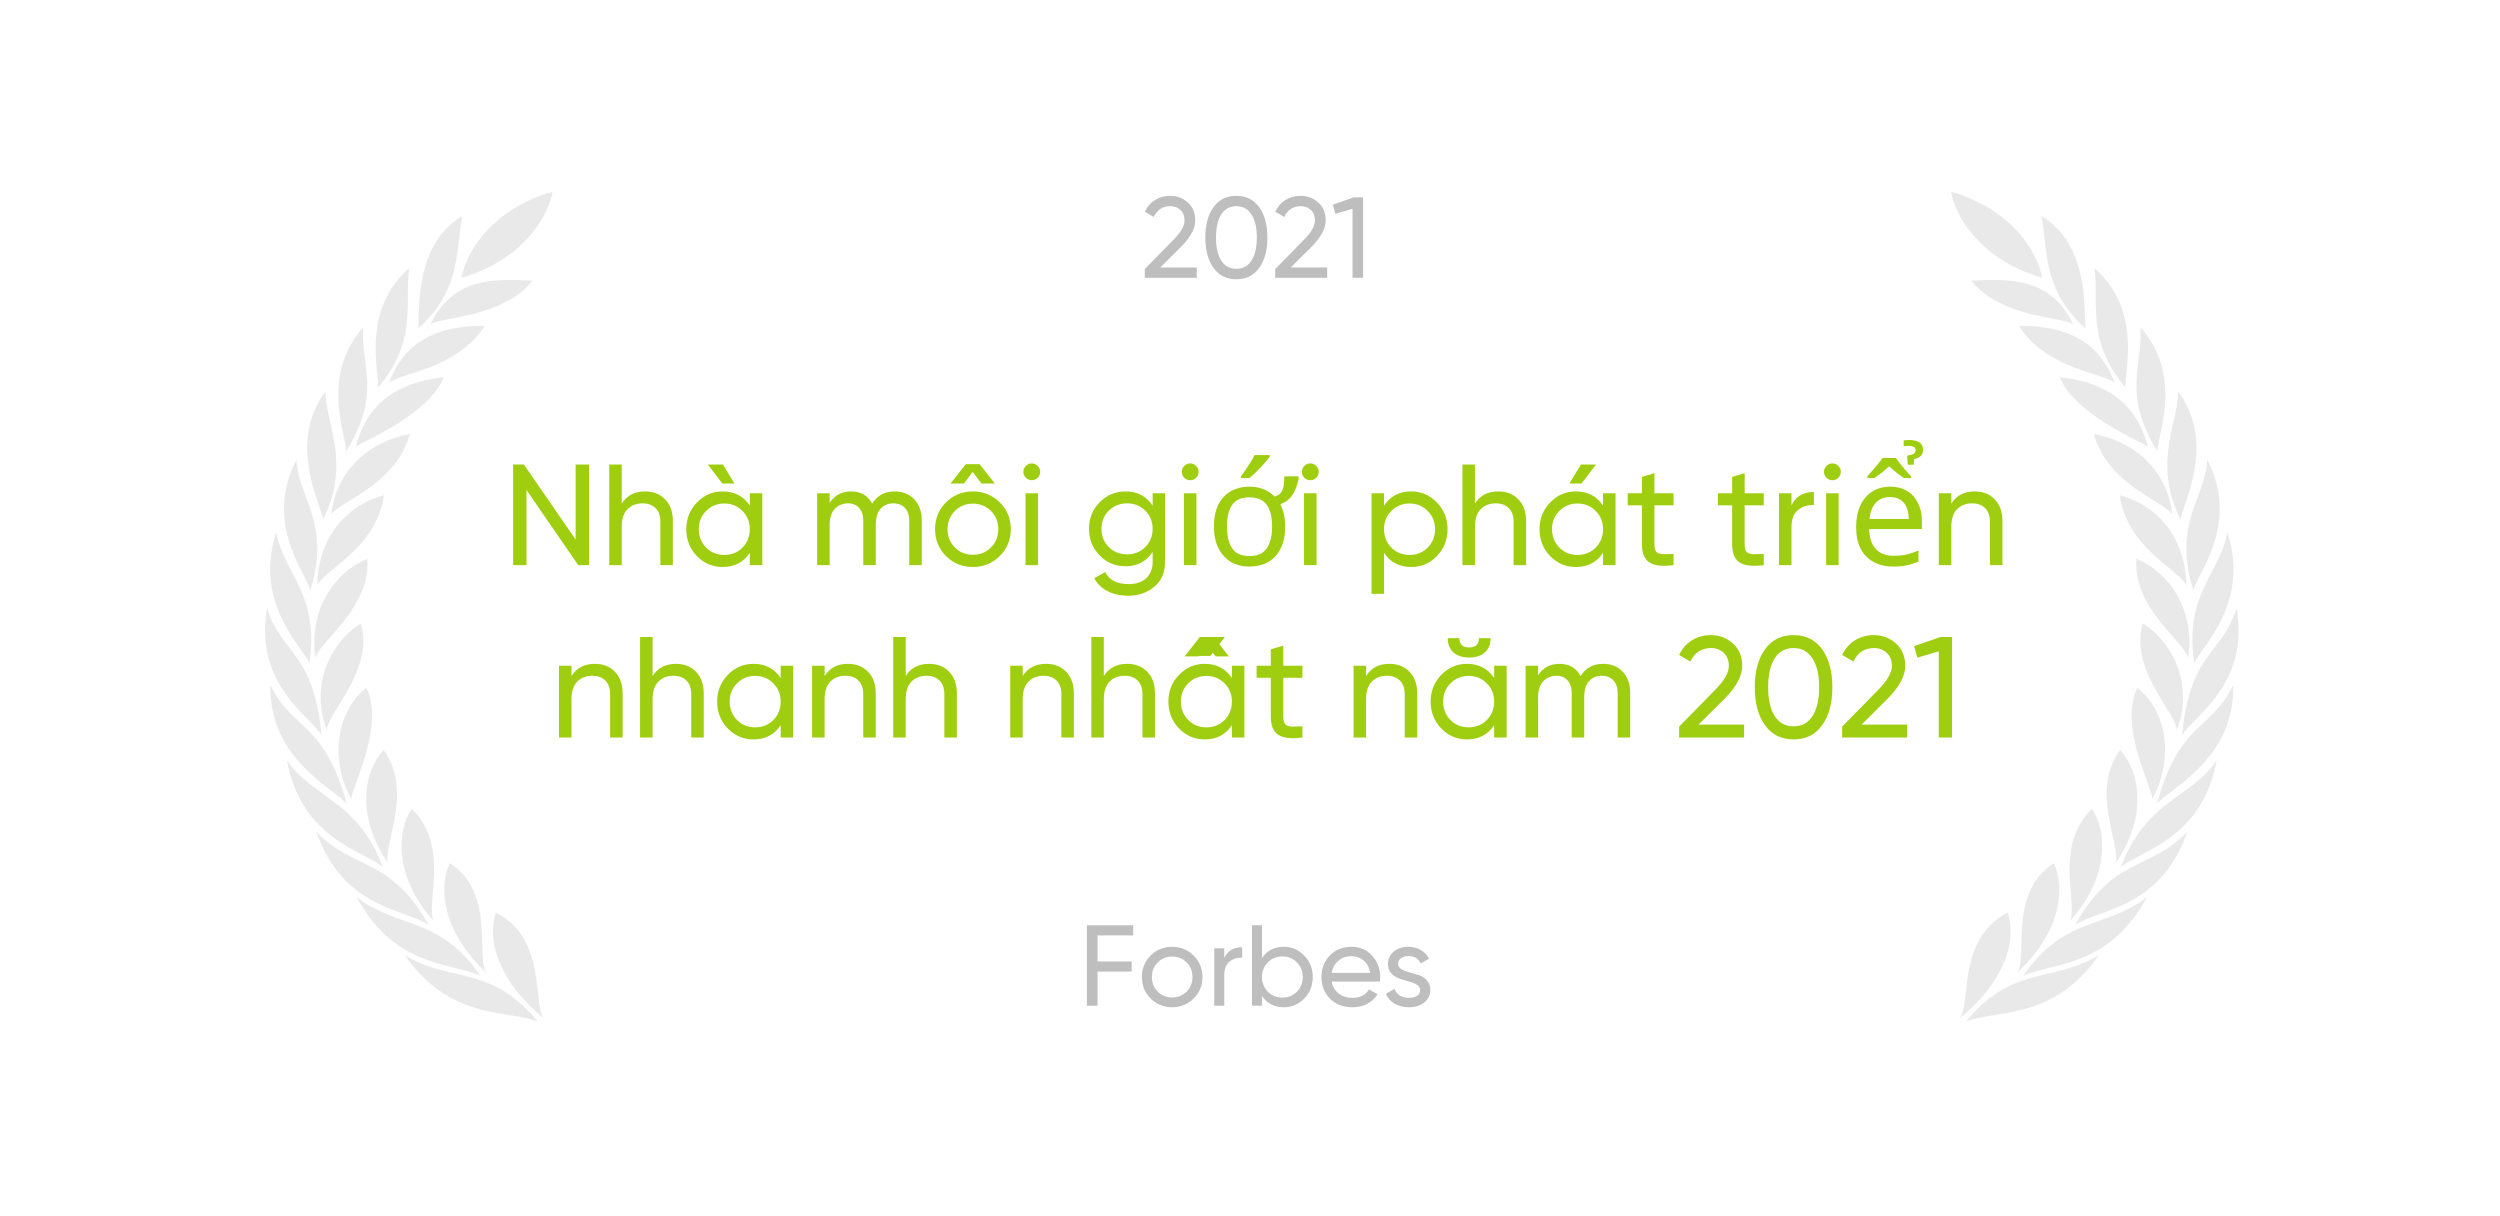 <?xml version="1.0" encoding="UTF-8"?> <svg xmlns="http://www.w3.org/2000/svg" width="261" height="127" viewBox="0 0 261 127" fill="none"><path d="M119.517 29V28.088L122.481 25.064C123.273 24.272 123.669 23.592 123.669 23.024C123.669 22.552 123.525 22.184 123.237 21.92C122.949 21.656 122.597 21.524 122.181 21.524C121.389 21.524 120.813 21.9 120.453 22.652L119.517 22.1C119.781 21.556 120.145 21.144 120.609 20.864C121.081 20.584 121.601 20.444 122.169 20.444C122.873 20.444 123.485 20.676 124.005 21.14C124.525 21.604 124.785 22.228 124.785 23.012C124.785 23.86 124.285 24.784 123.285 25.784L121.137 27.92H124.941V29H119.517ZM131.464 27.968C130.896 28.76 130.1 29.156 129.076 29.156C128.052 29.156 127.256 28.76 126.688 27.968C126.12 27.176 125.836 26.12 125.836 24.8C125.836 23.48 126.12 22.424 126.688 21.632C127.256 20.84 128.052 20.444 129.076 20.444C130.1 20.444 130.896 20.84 131.464 21.632C132.032 22.424 132.316 23.48 132.316 24.8C132.316 26.12 132.032 27.176 131.464 27.968ZM127.504 27.212C127.872 27.78 128.396 28.064 129.076 28.064C129.756 28.064 130.28 27.78 130.648 27.212C131.024 26.644 131.212 25.84 131.212 24.8C131.212 23.76 131.024 22.956 130.648 22.388C130.28 21.812 129.756 21.524 129.076 21.524C128.396 21.524 127.872 21.808 127.504 22.376C127.136 22.944 126.952 23.752 126.952 24.8C126.952 25.84 127.136 26.644 127.504 27.212ZM133.134 29V28.088L136.098 25.064C136.89 24.272 137.286 23.592 137.286 23.024C137.286 22.552 137.142 22.184 136.854 21.92C136.566 21.656 136.214 21.524 135.798 21.524C135.006 21.524 134.43 21.9 134.07 22.652L133.134 22.1C133.398 21.556 133.762 21.144 134.226 20.864C134.698 20.584 135.218 20.444 135.786 20.444C136.49 20.444 137.102 20.676 137.622 21.14C138.142 21.604 138.402 22.228 138.402 23.012C138.402 23.86 137.902 24.784 136.902 25.784L134.754 27.92H138.558V29H133.134ZM141.348 20.6H142.308V29H141.204V21.8L139.416 22.328L139.14 21.368L141.348 20.6Z" fill="#BEBEBE"></path><path d="M60.096 48.5H61.491V59H60.366L54.966 51.155V59H53.571V48.5H54.696L60.096 56.33V48.5ZM67.337 51.305C68.217 51.305 68.922 51.585 69.452 52.145C69.982 52.695 70.247 53.445 70.247 54.395V59H68.942V54.47C68.942 53.86 68.777 53.39 68.447 53.06C68.117 52.72 67.662 52.55 67.082 52.55C66.432 52.55 65.907 52.755 65.507 53.165C65.107 53.565 64.907 54.185 64.907 55.025V59H63.602V48.5H64.907V52.58C65.437 51.73 66.247 51.305 67.337 51.305ZM76.674 50.48H75.414L73.899 48.5H75.474L76.674 50.48ZM78.279 51.5H79.584V59H78.279V57.71C77.629 58.7 76.684 59.195 75.444 59.195C74.394 59.195 73.499 58.815 72.759 58.055C72.019 57.285 71.649 56.35 71.649 55.25C71.649 54.15 72.019 53.22 72.759 52.46C73.499 51.69 74.394 51.305 75.444 51.305C76.684 51.305 77.629 51.8 78.279 52.79V51.5ZM75.609 57.935C76.369 57.935 77.004 57.68 77.514 57.17C78.024 56.65 78.279 56.01 78.279 55.25C78.279 54.49 78.024 53.855 77.514 53.345C77.004 52.825 76.369 52.565 75.609 52.565C74.859 52.565 74.229 52.825 73.719 53.345C73.209 53.855 72.954 54.49 72.954 55.25C72.954 56.01 73.209 56.65 73.719 57.17C74.229 57.68 74.859 57.935 75.609 57.935ZM93.411 51.305C94.251 51.305 94.931 51.58 95.451 52.13C95.971 52.67 96.231 53.405 96.231 54.335V59H94.926V54.38C94.926 53.8 94.776 53.35 94.476 53.03C94.176 52.71 93.776 52.55 93.276 52.55C92.716 52.55 92.266 52.74 91.926 53.12C91.596 53.49 91.431 54.06 91.431 54.83V59H90.126V54.38C90.126 53.8 89.981 53.35 89.691 53.03C89.411 52.71 89.026 52.55 88.536 52.55C87.986 52.55 87.526 52.74 87.156 53.12C86.796 53.5 86.616 54.07 86.616 54.83V59H85.311V51.5H86.616V52.505C87.126 51.705 87.871 51.305 88.851 51.305C89.861 51.305 90.596 51.73 91.056 52.58C91.576 51.73 92.361 51.305 93.411 51.305ZM101.551 49.265L100.636 50.48H99.241L100.831 48.455H102.271L103.861 50.48H102.466L101.551 49.265ZM98.761 52.445C99.531 51.685 100.466 51.305 101.566 51.305C102.666 51.305 103.601 51.685 104.371 52.445C105.141 53.205 105.526 54.14 105.526 55.25C105.526 56.36 105.141 57.295 104.371 58.055C103.601 58.815 102.666 59.195 101.566 59.195C100.466 59.195 99.531 58.815 98.761 58.055C98.001 57.295 97.621 56.36 97.621 55.25C97.621 54.14 98.001 53.205 98.761 52.445ZM101.566 57.92C102.316 57.92 102.946 57.665 103.456 57.155C103.966 56.645 104.221 56.01 104.221 55.25C104.221 54.49 103.966 53.855 103.456 53.345C102.946 52.835 102.316 52.58 101.566 52.58C100.826 52.58 100.201 52.835 99.691 53.345C99.181 53.855 98.926 54.49 98.926 55.25C98.926 56.01 99.181 56.645 99.691 57.155C100.201 57.665 100.826 57.92 101.566 57.92ZM107.724 50.135C107.474 50.135 107.264 50.05 107.094 49.88C106.924 49.71 106.839 49.505 106.839 49.265C106.839 49.025 106.924 48.82 107.094 48.65C107.264 48.47 107.474 48.38 107.724 48.38C107.964 48.38 108.169 48.47 108.339 48.65C108.509 48.82 108.594 49.025 108.594 49.265C108.594 49.505 108.509 49.71 108.339 49.88C108.169 50.05 107.964 50.135 107.724 50.135ZM107.064 59V51.5H108.369V59H107.064ZM120.335 51.5H121.625V58.685C121.625 59.795 121.25 60.655 120.5 61.265C119.75 61.885 118.85 62.195 117.8 62.195C116.96 62.195 116.235 62.035 115.625 61.715C115.015 61.405 114.555 60.955 114.245 60.365L115.385 59.72C115.795 60.56 116.61 60.98 117.83 60.98C118.61 60.98 119.22 60.775 119.66 60.365C120.11 59.955 120.335 59.395 120.335 58.685V57.62C119.675 58.62 118.735 59.12 117.515 59.12C116.445 59.12 115.54 58.74 114.8 57.98C114.06 57.22 113.69 56.295 113.69 55.205C113.69 54.115 114.06 53.195 114.8 52.445C115.54 51.685 116.445 51.305 117.515 51.305C118.745 51.305 119.685 51.8 120.335 52.79V51.5ZM115.76 57.11C116.27 57.62 116.905 57.875 117.665 57.875C118.425 57.875 119.06 57.62 119.57 57.11C120.08 56.6 120.335 55.965 120.335 55.205C120.335 54.455 120.08 53.825 119.57 53.315C119.06 52.805 118.425 52.55 117.665 52.55C116.905 52.55 116.27 52.805 115.76 53.315C115.25 53.825 114.995 54.455 114.995 55.205C114.995 55.965 115.25 56.6 115.76 57.11ZM124.262 50.135C124.012 50.135 123.802 50.05 123.632 49.88C123.462 49.71 123.377 49.505 123.377 49.265C123.377 49.025 123.462 48.82 123.632 48.65C123.802 48.47 124.012 48.38 124.262 48.38C124.502 48.38 124.707 48.47 124.877 48.65C125.047 48.82 125.132 49.025 125.132 49.265C125.132 49.505 125.047 49.71 124.877 49.88C124.707 50.05 124.502 50.135 124.262 50.135ZM123.602 59V51.5H124.907V59H123.602ZM134.173 54.965C134.173 55.855 134.018 56.615 133.708 57.245C133.408 57.865 132.978 58.34 132.418 58.67C131.858 58.99 131.193 59.15 130.423 59.15C129.713 59.15 129.078 58.99 128.518 58.67C127.968 58.34 127.533 57.865 127.213 57.245C126.893 56.615 126.733 55.855 126.733 54.965C126.733 53.635 127.068 52.61 127.738 51.89C128.408 51.17 129.318 50.81 130.468 50.81C130.998 50.81 131.483 50.9 131.923 51.08C132.373 51.26 132.758 51.515 133.078 51.845C133.378 51.755 133.598 51.61 133.738 51.41C133.888 51.2 133.983 50.95 134.023 50.66C134.063 50.37 134.083 50.06 134.083 49.73H135.493L135.598 49.895C135.508 50.355 135.383 50.765 135.223 51.125C135.073 51.485 134.873 51.795 134.623 52.055C134.373 52.305 134.053 52.5 133.663 52.64C133.823 52.95 133.948 53.3 134.038 53.69C134.128 54.08 134.173 54.505 134.173 54.965ZM128.098 54.965C128.098 55.635 128.178 56.2 128.338 56.66C128.508 57.12 128.763 57.47 129.103 57.71C129.453 57.94 129.903 58.055 130.453 58.055C131.003 58.055 131.448 57.94 131.788 57.71C132.138 57.47 132.393 57.12 132.553 56.66C132.723 56.2 132.808 55.635 132.808 54.965C132.808 54.295 132.723 53.735 132.553 53.285C132.393 52.835 132.138 52.495 131.788 52.265C131.438 52.035 130.988 51.92 130.438 51.92C129.618 51.92 129.023 52.175 128.653 52.685C128.283 53.195 128.098 53.955 128.098 54.965ZM132.568 47.66C132.478 47.8 132.348 47.97 132.178 48.17C132.008 48.37 131.818 48.58 131.608 48.8C131.408 49.01 131.203 49.215 130.993 49.415C130.793 49.605 130.603 49.77 130.423 49.91H129.553V49.73C129.703 49.54 129.863 49.315 130.033 49.055C130.213 48.795 130.388 48.53 130.558 48.26C130.728 47.98 130.868 47.73 130.978 47.51H132.568V47.66ZM136.801 50.135C136.551 50.135 136.341 50.05 136.171 49.88C136.001 49.71 135.916 49.505 135.916 49.265C135.916 49.025 136.001 48.82 136.171 48.65C136.341 48.47 136.551 48.38 136.801 48.38C137.041 48.38 137.246 48.47 137.416 48.65C137.586 48.82 137.671 49.025 137.671 49.265C137.671 49.505 137.586 49.71 137.416 49.88C137.246 50.05 137.041 50.135 136.801 50.135ZM136.141 59V51.5H137.446V59H136.141ZM147.327 51.305C148.377 51.305 149.272 51.69 150.012 52.46C150.752 53.22 151.122 54.15 151.122 55.25C151.122 56.35 150.752 57.285 150.012 58.055C149.272 58.815 148.377 59.195 147.327 59.195C146.087 59.195 145.142 58.7 144.492 57.71V62H143.187V51.5H144.492V52.79C145.142 51.8 146.087 51.305 147.327 51.305ZM147.162 57.935C147.912 57.935 148.542 57.68 149.052 57.17C149.562 56.65 149.817 56.01 149.817 55.25C149.817 54.49 149.562 53.855 149.052 53.345C148.542 52.825 147.912 52.565 147.162 52.565C146.402 52.565 145.767 52.825 145.257 53.345C144.747 53.855 144.492 54.49 144.492 55.25C144.492 56.01 144.747 56.65 145.257 57.17C145.767 57.68 146.402 57.935 147.162 57.935ZM156.414 51.305C157.294 51.305 157.999 51.585 158.529 52.145C159.059 52.695 159.324 53.445 159.324 54.395V59H158.019V54.47C158.019 53.86 157.854 53.39 157.524 53.06C157.194 52.72 156.739 52.55 156.159 52.55C155.509 52.55 154.984 52.755 154.584 53.165C154.184 53.565 153.984 54.185 153.984 55.025V59H152.679V48.5H153.984V52.58C154.514 51.73 155.324 51.305 156.414 51.305ZM166.621 48.5L165.106 50.48H163.846L165.046 48.5H166.621ZM167.356 51.5H168.661V59H167.356V57.71C166.706 58.7 165.761 59.195 164.521 59.195C163.471 59.195 162.576 58.815 161.836 58.055C161.096 57.285 160.726 56.35 160.726 55.25C160.726 54.15 161.096 53.22 161.836 52.46C162.576 51.69 163.471 51.305 164.521 51.305C165.761 51.305 166.706 51.8 167.356 52.79V51.5ZM164.686 57.935C165.446 57.935 166.081 57.68 166.591 57.17C167.101 56.65 167.356 56.01 167.356 55.25C167.356 54.49 167.101 53.855 166.591 53.345C166.081 52.825 165.446 52.565 164.686 52.565C163.936 52.565 163.306 52.825 162.796 53.345C162.286 53.855 162.031 54.49 162.031 55.25C162.031 56.01 162.286 56.65 162.796 57.17C163.306 57.68 163.936 57.935 164.686 57.935ZM174.718 52.76H172.723V56.825C172.723 57.195 172.793 57.46 172.933 57.62C173.083 57.77 173.308 57.85 173.608 57.86C173.908 57.86 174.278 57.85 174.718 57.83V59C173.578 59.15 172.743 59.06 172.213 58.73C171.683 58.39 171.418 57.755 171.418 56.825V52.76H169.933V51.5H171.418V49.79L172.723 49.4V51.5H174.718V52.76ZM184.137 52.76H182.142V56.825C182.142 57.195 182.212 57.46 182.352 57.62C182.502 57.77 182.727 57.85 183.027 57.86C183.327 57.86 183.697 57.85 184.137 57.83V59C182.997 59.15 182.162 59.06 181.632 58.73C181.102 58.39 180.837 57.755 180.837 56.825V52.76H179.352V51.5H180.837V49.79L182.142 49.4V51.5H184.137V52.76ZM187.031 52.76C187.461 51.83 188.241 51.365 189.371 51.365V52.73C188.731 52.7 188.181 52.87 187.721 53.24C187.261 53.61 187.031 54.205 187.031 55.025V59H185.726V51.5H187.031V52.76ZM191.308 50.135C191.058 50.135 190.848 50.05 190.678 49.88C190.508 49.71 190.423 49.505 190.423 49.265C190.423 49.025 190.508 48.82 190.678 48.65C190.848 48.47 191.058 48.38 191.308 48.38C191.548 48.38 191.753 48.47 191.923 48.65C192.093 48.82 192.178 49.025 192.178 49.265C192.178 49.505 192.093 49.71 191.923 49.88C191.753 50.05 191.548 50.135 191.308 50.135ZM190.648 59V51.5H191.953V59H190.648ZM197.919 47.81C198.079 48.03 198.249 48.255 198.429 48.485C198.609 48.705 198.789 48.92 198.969 49.13C199.159 49.34 199.339 49.54 199.509 49.73V49.91H198.774C198.524 49.74 198.269 49.555 198.009 49.355C197.749 49.145 197.489 48.925 197.229 48.695C196.969 48.925 196.709 49.145 196.449 49.355C196.189 49.555 195.934 49.74 195.684 49.91H194.949V49.73C195.119 49.54 195.294 49.34 195.474 49.13C195.664 48.92 195.849 48.705 196.029 48.485C196.219 48.255 196.389 48.03 196.539 47.81H197.919ZM199.329 45.935C199.789 45.935 200.144 46.02 200.394 46.19C200.644 46.36 200.769 46.62 200.769 46.97C200.769 47.26 200.679 47.48 200.499 47.63C200.319 47.77 200.099 47.87 199.839 47.93L199.794 48.515H199.179L199.104 47.57C199.394 47.52 199.614 47.46 199.764 47.39C199.914 47.31 199.989 47.18 199.989 47C199.989 46.83 199.919 46.715 199.779 46.655C199.649 46.585 199.479 46.55 199.269 46.55C199.169 46.55 199.069 46.555 198.969 46.565C198.879 46.565 198.804 46.575 198.744 46.595V45.98C198.804 45.96 198.884 45.95 198.984 45.95C199.084 45.94 199.199 45.935 199.329 45.935ZM197.334 50.81C198.024 50.81 198.614 50.96 199.104 51.26C199.604 51.56 199.984 51.985 200.244 52.535C200.514 53.075 200.649 53.71 200.649 54.44V55.235H195.144C195.164 56.145 195.394 56.84 195.834 57.32C196.284 57.79 196.909 58.025 197.709 58.025C198.219 58.025 198.669 57.98 199.059 57.89C199.459 57.79 199.869 57.65 200.289 57.47V58.625C199.879 58.805 199.474 58.935 199.074 59.015C198.674 59.105 198.199 59.15 197.649 59.15C196.889 59.15 196.214 58.995 195.624 58.685C195.044 58.375 194.589 57.915 194.259 57.305C193.939 56.685 193.779 55.93 193.779 55.04C193.779 54.16 193.924 53.405 194.214 52.775C194.514 52.145 194.929 51.66 195.459 51.32C195.999 50.98 196.624 50.81 197.334 50.81ZM197.319 51.89C196.689 51.89 196.189 52.095 195.819 52.505C195.459 52.905 195.244 53.465 195.174 54.185H199.269C199.269 53.725 199.199 53.325 199.059 52.985C198.919 52.645 198.704 52.38 198.414 52.19C198.134 51.99 197.769 51.89 197.319 51.89ZM206.146 51.305C207.026 51.305 207.731 51.585 208.261 52.145C208.791 52.695 209.056 53.445 209.056 54.395V59H207.751V54.47C207.751 53.86 207.586 53.39 207.256 53.06C206.926 52.72 206.471 52.55 205.891 52.55C205.241 52.55 204.716 52.755 204.316 53.165C203.916 53.565 203.716 54.185 203.716 55.025V59H202.411V51.5H203.716V52.58C204.246 51.73 205.056 51.305 206.146 51.305ZM62.093 69.305C62.973 69.305 63.678 69.585 64.208 70.145C64.738 70.695 65.003 71.445 65.003 72.395V77H63.698V72.47C63.698 71.86 63.533 71.39 63.203 71.06C62.873 70.72 62.418 70.55 61.838 70.55C61.188 70.55 60.663 70.755 60.263 71.165C59.863 71.565 59.663 72.185 59.663 73.025V77H58.358V69.5H59.663V70.58C60.193 69.73 61.003 69.305 62.093 69.305ZM70.56 69.305C71.44 69.305 72.145 69.585 72.675 70.145C73.205 70.695 73.47 71.445 73.47 72.395V77H72.165V72.47C72.165 71.86 72 71.39 71.67 71.06C71.34 70.72 70.885 70.55 70.305 70.55C69.655 70.55 69.13 70.755 68.73 71.165C68.33 71.565 68.13 72.185 68.13 73.025V77H66.825V66.5H68.13V70.58C68.66 69.73 69.47 69.305 70.56 69.305ZM81.502 69.5H82.807V77H81.502V75.71C80.852 76.7 79.907 77.195 78.667 77.195C77.617 77.195 76.722 76.815 75.982 76.055C75.242 75.285 74.872 74.35 74.872 73.25C74.872 72.15 75.242 71.22 75.982 70.46C76.722 69.69 77.617 69.305 78.667 69.305C79.907 69.305 80.852 69.8 81.502 70.79V69.5ZM78.832 75.935C79.592 75.935 80.227 75.68 80.737 75.17C81.247 74.65 81.502 74.01 81.502 73.25C81.502 72.49 81.247 71.855 80.737 71.345C80.227 70.825 79.592 70.565 78.832 70.565C78.082 70.565 77.452 70.825 76.942 71.345C76.432 71.855 76.177 72.49 76.177 73.25C76.177 74.01 76.432 74.65 76.942 75.17C77.452 75.68 78.082 75.935 78.832 75.935ZM88.519 69.305C89.399 69.305 90.104 69.585 90.634 70.145C91.164 70.695 91.429 71.445 91.429 72.395V77H90.124V72.47C90.124 71.86 89.959 71.39 89.629 71.06C89.299 70.72 88.844 70.55 88.264 70.55C87.614 70.55 87.089 70.755 86.689 71.165C86.289 71.565 86.089 72.185 86.089 73.025V77H84.784V69.5H86.089V70.58C86.619 69.73 87.429 69.305 88.519 69.305ZM96.986 69.305C97.866 69.305 98.571 69.585 99.101 70.145C99.631 70.695 99.896 71.445 99.896 72.395V77H98.591V72.47C98.591 71.86 98.426 71.39 98.096 71.06C97.766 70.72 97.311 70.55 96.731 70.55C96.081 70.55 95.556 70.755 95.156 71.165C94.756 71.565 94.556 72.185 94.556 73.025V77H93.251V66.5H94.556V70.58C95.086 69.73 95.896 69.305 96.986 69.305ZM109.203 69.305C110.083 69.305 110.788 69.585 111.318 70.145C111.848 70.695 112.113 71.445 112.113 72.395V77H110.808V72.47C110.808 71.86 110.643 71.39 110.313 71.06C109.983 70.72 109.528 70.55 108.948 70.55C108.298 70.55 107.773 70.755 107.373 71.165C106.973 71.565 106.773 72.185 106.773 73.025V77H105.468V69.5H106.773V70.58C107.303 69.73 108.113 69.305 109.203 69.305ZM117.669 69.305C118.549 69.305 119.254 69.585 119.784 70.145C120.314 70.695 120.579 71.445 120.579 72.395V77H119.274V72.47C119.274 71.86 119.109 71.39 118.779 71.06C118.449 70.72 117.994 70.55 117.414 70.55C116.764 70.55 116.239 70.755 115.839 71.165C115.439 71.565 115.239 72.185 115.239 73.025V77H113.934V66.5H115.239V70.58C115.769 69.73 116.579 69.305 117.669 69.305ZM125.986 67.31L125.071 68.525H123.676L125.266 66.5H126.706L128.296 68.525H126.901L125.986 67.31ZM128.611 69.5H129.916V77H128.611V75.71C127.961 76.7 127.016 77.195 125.776 77.195C124.726 77.195 123.831 76.815 123.091 76.055C122.351 75.285 121.981 74.35 121.981 73.25C121.981 72.15 122.351 71.22 123.091 70.46C123.831 69.69 124.726 69.305 125.776 69.305C127.016 69.305 127.961 69.8 128.611 70.79V69.5ZM125.941 75.935C126.701 75.935 127.336 75.68 127.846 75.17C128.356 74.65 128.611 74.01 128.611 73.25C128.611 72.49 128.356 71.855 127.846 71.345C127.336 70.825 126.701 70.565 125.941 70.565C125.191 70.565 124.561 70.825 124.051 71.345C123.541 71.855 123.286 72.49 123.286 73.25C123.286 74.01 123.541 74.65 124.051 75.17C124.561 75.68 125.191 75.935 125.941 75.935ZM125.104 68.48L126.304 66.5H127.879L126.364 68.48H125.104ZM135.973 70.76H133.978V74.825C133.978 75.195 134.048 75.46 134.188 75.62C134.338 75.77 134.563 75.85 134.863 75.86C135.163 75.86 135.533 75.85 135.973 75.83V77C134.833 77.15 133.998 77.06 133.468 76.73C132.938 76.39 132.673 75.755 132.673 74.825V70.76H131.188V69.5H132.673V67.79L133.978 67.4V69.5H135.973V70.76ZM145.047 69.305C145.927 69.305 146.632 69.585 147.162 70.145C147.692 70.695 147.957 71.445 147.957 72.395V77H146.652V72.47C146.652 71.86 146.487 71.39 146.157 71.06C145.827 70.72 145.372 70.55 144.792 70.55C144.142 70.55 143.617 70.755 143.217 71.165C142.817 71.565 142.617 72.185 142.617 73.025V77H141.312V69.5H142.617V70.58C143.147 69.73 143.957 69.305 145.047 69.305ZM153.379 68.645C152.689 68.645 152.144 68.47 151.744 68.12C151.344 67.76 151.144 67.26 151.144 66.62H152.359C152.359 67.27 152.699 67.595 153.379 67.595C154.059 67.595 154.399 67.27 154.399 66.62H155.614C155.614 67.26 155.414 67.76 155.014 68.12C154.624 68.47 154.079 68.645 153.379 68.645ZM155.989 69.5H157.294V77H155.989V75.71C155.339 76.7 154.394 77.195 153.154 77.195C152.104 77.195 151.209 76.815 150.469 76.055C149.729 75.285 149.359 74.35 149.359 73.25C149.359 72.15 149.729 71.22 150.469 70.46C151.209 69.69 152.104 69.305 153.154 69.305C154.394 69.305 155.339 69.8 155.989 70.79V69.5ZM153.319 75.935C154.079 75.935 154.714 75.68 155.224 75.17C155.734 74.65 155.989 74.01 155.989 73.25C155.989 72.49 155.734 71.855 155.224 71.345C154.714 70.825 154.079 70.565 153.319 70.565C152.569 70.565 151.939 70.825 151.429 71.345C150.919 71.855 150.664 72.49 150.664 73.25C150.664 74.01 150.919 74.65 151.429 75.17C151.939 75.68 152.569 75.935 153.319 75.935ZM167.371 69.305C168.211 69.305 168.891 69.58 169.411 70.13C169.931 70.67 170.191 71.405 170.191 72.335V77H168.886V72.38C168.886 71.8 168.736 71.35 168.436 71.03C168.136 70.71 167.736 70.55 167.236 70.55C166.676 70.55 166.226 70.74 165.886 71.12C165.556 71.49 165.391 72.06 165.391 72.83V77H164.086V72.38C164.086 71.8 163.941 71.35 163.651 71.03C163.371 70.71 162.986 70.55 162.496 70.55C161.946 70.55 161.486 70.74 161.116 71.12C160.756 71.5 160.576 72.07 160.576 72.83V77H159.271V69.5H160.576V70.505C161.086 69.705 161.831 69.305 162.811 69.305C163.821 69.305 164.556 69.73 165.016 70.58C165.536 69.73 166.321 69.305 167.371 69.305ZM175.301 77V75.86L179.006 72.08C179.996 71.09 180.491 70.24 180.491 69.53C180.491 68.94 180.311 68.48 179.951 68.15C179.591 67.82 179.151 67.655 178.631 67.655C177.641 67.655 176.921 68.125 176.471 69.065L175.301 68.375C175.631 67.695 176.086 67.18 176.666 66.83C177.256 66.48 177.906 66.305 178.616 66.305C179.496 66.305 180.261 66.595 180.911 67.175C181.561 67.755 181.886 68.535 181.886 69.515C181.886 70.575 181.261 71.73 180.011 72.98L177.326 75.65H182.081V77H175.301ZM190.234 75.71C189.524 76.7 188.529 77.195 187.249 77.195C185.969 77.195 184.974 76.7 184.264 75.71C183.554 74.72 183.199 73.4 183.199 71.75C183.199 70.1 183.554 68.78 184.264 67.79C184.974 66.8 185.969 66.305 187.249 66.305C188.529 66.305 189.524 66.8 190.234 67.79C190.944 68.78 191.299 70.1 191.299 71.75C191.299 73.4 190.944 74.72 190.234 75.71ZM185.284 74.765C185.744 75.475 186.399 75.83 187.249 75.83C188.099 75.83 188.754 75.475 189.214 74.765C189.684 74.055 189.919 73.05 189.919 71.75C189.919 70.45 189.684 69.445 189.214 68.735C188.754 68.015 188.099 67.655 187.249 67.655C186.399 67.655 185.744 68.01 185.284 68.72C184.824 69.43 184.594 70.44 184.594 71.75C184.594 73.05 184.824 74.055 185.284 74.765ZM192.322 77V75.86L196.027 72.08C197.017 71.09 197.512 70.24 197.512 69.53C197.512 68.94 197.332 68.48 196.972 68.15C196.612 67.82 196.172 67.655 195.652 67.655C194.662 67.655 193.942 68.125 193.492 69.065L192.322 68.375C192.652 67.695 193.107 67.18 193.687 66.83C194.277 66.48 194.927 66.305 195.637 66.305C196.517 66.305 197.282 66.595 197.932 67.175C198.582 67.755 198.907 68.535 198.907 69.515C198.907 70.575 198.282 71.73 197.032 72.98L194.347 75.65H199.102V77H192.322ZM202.589 66.5H203.789V77H202.409V68L200.174 68.66L199.829 67.46L202.589 66.5Z" fill="#9FCE10"></path><path d="M118.305 97.656H114.585V100.38H118.149V101.436H114.585V105H113.469V96.6H118.305V97.656ZM124.613 104.244C123.997 104.852 123.249 105.156 122.369 105.156C121.489 105.156 120.741 104.852 120.125 104.244C119.517 103.636 119.213 102.888 119.213 102C119.213 101.112 119.517 100.364 120.125 99.756C120.741 99.148 121.489 98.844 122.369 98.844C123.249 98.844 123.997 99.148 124.613 99.756C125.229 100.364 125.537 101.112 125.537 102C125.537 102.888 125.229 103.636 124.613 104.244ZM122.369 104.136C122.969 104.136 123.473 103.932 123.881 103.524C124.289 103.116 124.493 102.608 124.493 102C124.493 101.392 124.289 100.884 123.881 100.476C123.473 100.068 122.969 99.864 122.369 99.864C121.777 99.864 121.277 100.068 120.869 100.476C120.461 100.884 120.257 101.392 120.257 102C120.257 102.608 120.461 103.116 120.869 103.524C121.277 103.932 121.777 104.136 122.369 104.136ZM127.812 100.008C128.156 99.264 128.78 98.892 129.684 98.892V99.984C129.172 99.96 128.732 100.096 128.364 100.392C127.996 100.688 127.812 101.164 127.812 101.82V105H126.768V99H127.812V100.008ZM134.017 98.844C134.857 98.844 135.573 99.152 136.165 99.768C136.757 100.376 137.053 101.12 137.053 102C137.053 102.88 136.757 103.628 136.165 104.244C135.573 104.852 134.857 105.156 134.017 105.156C133.025 105.156 132.269 104.76 131.749 103.968V105H130.705V96.6H131.749V100.032C132.269 99.24 133.025 98.844 134.017 98.844ZM133.885 104.148C134.485 104.148 134.989 103.944 135.397 103.536C135.805 103.12 136.009 102.608 136.009 102C136.009 101.392 135.805 100.884 135.397 100.476C134.989 100.06 134.485 99.852 133.885 99.852C133.277 99.852 132.769 100.06 132.361 100.476C131.953 100.884 131.749 101.392 131.749 102C131.749 102.608 131.953 103.12 132.361 103.536C132.769 103.944 133.277 104.148 133.885 104.148ZM139.031 102.48C139.135 103.016 139.379 103.432 139.763 103.728C140.155 104.024 140.635 104.172 141.203 104.172C141.995 104.172 142.571 103.88 142.931 103.296L143.819 103.8C143.235 104.704 142.355 105.156 141.179 105.156C140.227 105.156 139.451 104.86 138.851 104.268C138.259 103.668 137.963 102.912 137.963 102C137.963 101.096 138.255 100.344 138.839 99.744C139.423 99.144 140.179 98.844 141.107 98.844C141.987 98.844 142.703 99.156 143.255 99.78C143.815 100.396 144.095 101.14 144.095 102.012C144.095 102.164 144.083 102.32 144.059 102.48H139.031ZM141.107 99.828C140.547 99.828 140.083 99.988 139.715 100.308C139.347 100.62 139.119 101.04 139.031 101.568H143.039C142.951 101 142.727 100.568 142.367 100.272C142.007 99.976 141.587 99.828 141.107 99.828ZM145.961 100.62C145.961 100.852 146.077 101.04 146.309 101.184C146.541 101.32 146.821 101.432 147.149 101.52C147.477 101.6 147.805 101.696 148.133 101.808C148.461 101.912 148.741 102.096 148.973 102.36C149.205 102.616 149.321 102.948 149.321 103.356C149.321 103.9 149.109 104.336 148.685 104.664C148.269 104.992 147.733 105.156 147.077 105.156C146.493 105.156 145.993 105.028 145.577 104.772C145.161 104.516 144.865 104.176 144.689 103.752L145.589 103.236C145.685 103.524 145.865 103.752 146.129 103.92C146.393 104.088 146.709 104.172 147.077 104.172C147.421 104.172 147.705 104.108 147.929 103.98C148.153 103.844 148.265 103.636 148.265 103.356C148.265 103.124 148.149 102.94 147.917 102.804C147.685 102.66 147.405 102.548 147.077 102.468C146.749 102.38 146.421 102.28 146.093 102.168C145.765 102.056 145.485 101.872 145.253 101.616C145.021 101.36 144.905 101.032 144.905 100.632C144.905 100.112 145.105 99.684 145.505 99.348C145.913 99.012 146.421 98.844 147.029 98.844C147.517 98.844 147.949 98.956 148.325 99.18C148.709 99.396 148.997 99.7 149.189 100.092L148.313 100.584C148.097 100.072 147.669 99.816 147.029 99.816C146.733 99.816 146.481 99.888 146.273 100.032C146.065 100.168 145.961 100.364 145.961 100.62Z" fill="#BEBEBE"></path><path d="M213.19 29C212.857 26.833 210.49 22 203.69 20C204.024 22.167 206.39 27 213.19 29Z" fill="#E9E9E9"></path><path d="M213.112 22.551C217.466 25.092 217.606 30.671 217.668 33.142C217.683 33.742 217.693 34.158 217.758 34.304C214.134 31.177 213.752 27.679 213.442 24.837C213.351 24.011 213.267 23.241 213.112 22.551Z" fill="#E9E9E9"></path><path d="M205.783 29.303C207.983 32.035 211.779 32.778 214.238 33.26C215.307 33.469 216.123 33.629 216.447 33.881C214.084 28.94 209.833 29.103 205.783 29.303Z" fill="#E9E9E9"></path><path d="M210.774 34.013C212.774 37.192 216.318 38.336 218.643 39.086C219.666 39.416 220.453 39.67 220.768 39.987C219.469 36.407 216.661 33.959 210.774 34.013Z" fill="#E9E9E9"></path><path d="M215.055 39.377C216.217 42.487 221.143 45.017 223.264 46.106C223.817 46.39 224.18 46.576 224.235 46.648C223.279 42.883 220.775 40.026 215.055 39.377Z" fill="#E9E9E9"></path><path d="M218.594 45.323C219.593 48.999 222.765 50.962 224.88 52.272C225.826 52.857 226.561 53.312 226.796 53.73C226.267 49.03 222.769 46.059 218.594 45.323Z" fill="#E9E9E9"></path><path d="M221.292 51.7C221.837 55.535 224.599 57.79 226.484 59.329C227.386 60.065 228.087 60.638 228.25 61.141C228.24 56.737 225.74 52.9 221.292 51.7Z" fill="#E9E9E9"></path><path d="M223.035 58.335C222.769 61.809 225.16 64.537 226.852 66.467C227.679 67.41 228.339 68.163 228.441 68.719C229.175 63.813 226.615 59.831 223.035 58.335Z" fill="#E9E9E9"></path><path d="M223.698 65.089C222.762 68.365 224.661 71.447 226.028 73.666C226.704 74.763 227.25 75.649 227.26 76.244C229.224 71.013 226.347 66.646 223.698 65.089Z" fill="#E9E9E9"></path><path d="M223.142 71.801C221.675 74.766 223.228 79.047 224.133 81.539C224.484 82.507 224.737 83.205 224.678 83.451C226.797 79.752 226.549 74.55 223.142 71.801Z" fill="#E9E9E9"></path><path d="M221.347 78.297C219.2 81.157 219.991 84.703 220.563 87.266C220.842 88.519 221.07 89.537 220.876 90.126C224.268 85.106 223.386 80.56 221.347 78.297Z" fill="#E9E9E9"></path><path d="M218.401 84.432C215.672 87.059 215.979 90.689 216.2 93.297C216.307 94.567 216.394 95.595 216.101 96.148C220.013 91.828 220.131 87.09 218.401 84.432Z" fill="#E9E9E9"></path><path d="M214.422 90.108C211.191 92.169 211.096 95.919 211.027 98.642C210.994 99.944 210.967 101.011 210.606 101.546C215.515 96.918 215.477 92.385 214.422 90.108Z" fill="#E9E9E9"></path><path d="M205.236 103.542C205.532 100.864 205.943 97.156 209.61 95.27C210.49 97.859 209.642 102.198 204.569 106.337C204.983 105.829 205.097 104.799 205.236 103.542Z" fill="#E9E9E9"></path><path d="M208.259 105.97C211.533 105.436 215.598 104.774 219.12 99.719C217.285 100.838 215.555 101.242 213.843 101.642C211.054 102.293 208.312 102.933 205.242 106.638C206.121 106.318 207.144 106.151 208.259 105.97Z" fill="#E9E9E9"></path><path d="M213.91 101.049C217.021 100.288 221.062 99.3 224.162 93.652C222.473 94.947 220.818 95.537 219.174 96.124C216.519 97.071 213.895 98.007 211.207 101.885C211.963 101.526 212.886 101.3 213.91 101.049Z" fill="#E9E9E9"></path><path d="M219.114 95.471C222.157 94.364 226.253 92.873 228.348 86.847C226.864 88.417 225.355 89.152 223.829 89.894C221.469 91.044 219.067 92.213 216.654 96.53C217.307 96.129 218.159 95.819 219.114 95.471Z" fill="#E9E9E9"></path><path d="M223.444 89.309C226.193 87.861 230.251 85.725 231.418 79.394C230.406 80.897 229.072 81.86 227.667 82.875C225.423 84.496 222.997 86.249 221.41 90.543C221.886 90.129 222.604 89.751 223.444 89.309Z" fill="#E9E9E9"></path><path d="M226.751 82.592C229.279 80.641 233.267 77.563 233.155 71.506C232.286 73.362 231.237 74.341 230.141 75.363C228.439 76.952 226.623 78.646 225.191 83.899C225.553 83.517 226.104 83.091 226.751 82.592Z" fill="#E9E9E9"></path><path d="M229.189 75.169C231.317 72.99 234.577 69.65 233.501 63.481C232.937 65.33 232.097 66.422 231.227 67.552C229.819 69.382 228.331 71.315 227.809 76.733C228.109 76.276 228.607 75.766 229.189 75.169Z" fill="#E9E9E9"></path><path d="M229.917 67.913C231.495 65.705 234.488 61.52 232.541 55.586C232.265 57.116 231.612 58.367 230.933 59.667C229.698 62.032 228.378 64.561 229.082 69.238C229.186 68.935 229.503 68.492 229.917 67.913Z" fill="#E9E9E9"></path><path d="M229.701 60.026C230.956 57.567 233.155 53.26 230.438 48.012C230.364 49.398 229.917 50.601 229.447 51.866C228.539 54.312 227.545 56.989 228.99 61.675C229.053 61.295 229.337 60.738 229.701 60.026Z" fill="#E9E9E9"></path><path d="M228.076 52.804C228.95 50.253 230.674 45.225 227.373 40.848C227.43 41.737 227.196 42.77 226.929 43.948C226.32 46.638 225.54 50.079 227.669 54.267C227.665 54.001 227.839 53.492 228.076 52.804Z" fill="#E9E9E9"></path><path d="M225.498 45.539C226.051 42.952 227.06 38.238 223.441 34.143C223.552 35.338 223.411 36.432 223.267 37.551C222.935 40.124 222.586 42.825 225.253 47.167C225.219 46.839 225.34 46.275 225.498 45.539Z" fill="#E9E9E9"></path><path d="M221.986 39.088C222.25 36.579 222.778 31.566 218.661 27.995C218.799 28.909 218.799 29.856 218.798 30.847C218.796 33.643 218.794 36.782 221.922 40.479C221.864 40.239 221.916 39.751 221.986 39.088Z" fill="#E9E9E9"></path><path d="M48.19 29C48.524 26.833 50.89 22 57.69 20C57.357 22.167 54.99 27 48.19 29Z" fill="#E9E9E9"></path><path d="M48.269 22.551C43.915 25.092 43.775 30.671 43.713 33.142C43.698 33.742 43.688 34.158 43.623 34.304C47.247 31.177 47.629 27.679 47.939 24.837C48.029 24.011 48.114 23.241 48.269 22.551Z" fill="#E9E9E9"></path><path d="M55.598 29.303C53.398 32.035 49.602 32.778 47.142 33.26C46.074 33.469 45.258 33.629 44.934 33.881C47.296 28.94 51.548 29.103 55.598 29.303Z" fill="#E9E9E9"></path><path d="M50.607 34.013C48.607 37.192 45.063 38.336 42.738 39.086C41.714 39.416 40.927 39.67 40.612 39.987C41.911 36.407 44.72 33.959 50.607 34.013Z" fill="#E9E9E9"></path><path d="M46.326 39.377C45.164 42.487 40.237 45.017 38.116 46.106C37.564 46.39 37.201 46.576 37.146 46.648C38.102 42.883 40.605 40.026 46.326 39.377Z" fill="#E9E9E9"></path><path d="M42.787 45.323C41.788 48.999 38.616 50.962 36.501 52.272C35.554 52.857 34.82 53.312 34.585 53.73C35.113 49.03 38.612 46.059 42.787 45.323Z" fill="#E9E9E9"></path><path d="M40.089 51.7C39.544 55.535 36.782 57.79 34.897 59.329C33.995 60.065 33.294 60.638 33.131 61.141C33.141 56.737 35.641 52.9 40.089 51.7Z" fill="#E9E9E9"></path><path d="M38.346 58.335C38.612 61.809 36.221 64.537 34.528 66.467C33.702 67.41 33.042 68.163 32.94 68.719C32.206 63.813 34.766 59.831 38.346 58.335Z" fill="#E9E9E9"></path><path d="M37.683 65.089C38.619 68.365 36.72 71.447 35.353 73.666C34.677 74.763 34.131 75.649 34.121 76.244C32.156 71.013 35.034 66.646 37.683 65.089Z" fill="#E9E9E9"></path><path d="M38.239 71.801C39.706 74.766 38.153 79.047 37.248 81.539C36.897 82.507 36.643 83.205 36.703 83.451C34.584 79.752 34.832 74.55 38.239 71.801Z" fill="#E9E9E9"></path><path d="M40.034 78.297C42.181 81.157 41.39 84.703 40.818 87.266C40.538 88.519 40.311 89.537 40.505 90.126C37.113 85.106 37.995 80.56 40.034 78.297Z" fill="#E9E9E9"></path><path d="M42.98 84.432C45.709 87.059 45.402 90.689 45.181 93.297C45.074 94.567 44.986 95.595 45.28 96.148C41.368 91.828 41.25 87.09 42.98 84.432Z" fill="#E9E9E9"></path><path d="M46.959 90.108C50.19 92.169 50.285 95.919 50.354 98.642C50.387 99.944 50.414 101.011 50.775 101.546C45.866 96.918 45.904 92.385 46.959 90.108Z" fill="#E9E9E9"></path><path d="M56.145 103.542C55.849 100.864 55.438 97.156 51.771 95.27C50.891 97.859 51.739 102.198 56.812 106.337C56.398 105.829 56.284 104.799 56.145 103.542Z" fill="#E9E9E9"></path><path d="M53.122 105.97C49.848 105.436 45.783 104.774 42.261 99.719C44.095 100.838 45.825 101.242 47.538 101.642C50.327 102.293 53.069 102.933 56.139 106.638C55.26 106.318 54.237 106.151 53.122 105.97Z" fill="#E9E9E9"></path><path d="M47.47 101.049C44.36 100.288 40.319 99.3 37.219 93.652C38.908 94.947 40.563 95.537 42.207 96.124C44.862 97.071 47.486 98.007 50.174 101.885C49.418 101.526 48.495 101.3 47.47 101.049Z" fill="#E9E9E9"></path><path d="M42.267 95.471C39.224 94.364 35.128 92.873 33.033 86.847C34.517 88.417 36.026 89.152 37.551 89.894C39.912 91.044 42.314 92.213 44.727 96.53C44.074 96.129 43.222 95.819 42.267 95.471Z" fill="#E9E9E9"></path><path d="M37.937 89.309C35.188 87.861 31.13 85.725 29.963 79.394C30.975 80.897 32.309 81.86 33.714 82.875C35.958 84.496 38.384 86.249 39.97 90.543C39.495 90.129 38.777 89.751 37.937 89.309Z" fill="#E9E9E9"></path><path d="M34.63 82.592C32.102 80.641 28.114 77.563 28.226 71.506C29.095 73.362 30.144 74.341 31.24 75.363C32.942 76.952 34.758 78.646 36.19 83.899C35.828 83.517 35.276 83.091 34.63 82.592Z" fill="#E9E9E9"></path><path d="M32.191 75.169C30.064 72.99 26.804 69.65 27.88 63.481C28.444 65.33 29.284 66.422 30.154 67.552C31.562 69.382 33.049 71.315 33.572 76.733C33.272 76.276 32.774 75.766 32.191 75.169Z" fill="#E9E9E9"></path><path d="M31.464 67.913C29.885 65.705 26.893 61.52 28.84 55.586C29.116 57.116 29.769 58.367 30.448 59.667C31.682 62.032 33.003 64.561 32.299 69.238C32.195 68.935 31.878 68.492 31.464 67.913Z" fill="#E9E9E9"></path><path d="M31.68 60.026C30.425 57.567 28.226 53.26 30.943 48.012C31.017 49.398 31.464 50.601 31.934 51.866C32.842 54.312 33.836 56.989 32.391 61.675C32.328 61.295 32.044 60.738 31.68 60.026Z" fill="#E9E9E9"></path><path d="M33.305 52.804C32.431 50.253 30.707 45.225 34.008 40.848C33.951 41.737 34.185 42.77 34.452 43.948C35.061 46.638 35.841 50.079 33.712 54.267C33.716 54.001 33.542 53.492 33.305 52.804Z" fill="#E9E9E9"></path><path d="M35.883 45.539C35.33 42.952 34.321 38.238 37.94 34.143C37.829 35.338 37.97 36.432 38.114 37.551C38.446 40.124 38.794 42.825 36.128 47.167C36.161 46.839 36.041 46.275 35.883 45.539Z" fill="#E9E9E9"></path><path d="M39.395 39.088C39.131 36.579 38.602 31.566 42.72 27.995C42.582 28.909 42.582 29.856 42.583 30.847C42.585 33.643 42.587 36.782 39.459 40.479C39.516 40.239 39.465 39.751 39.395 39.088Z" fill="#E9E9E9"></path></svg> 